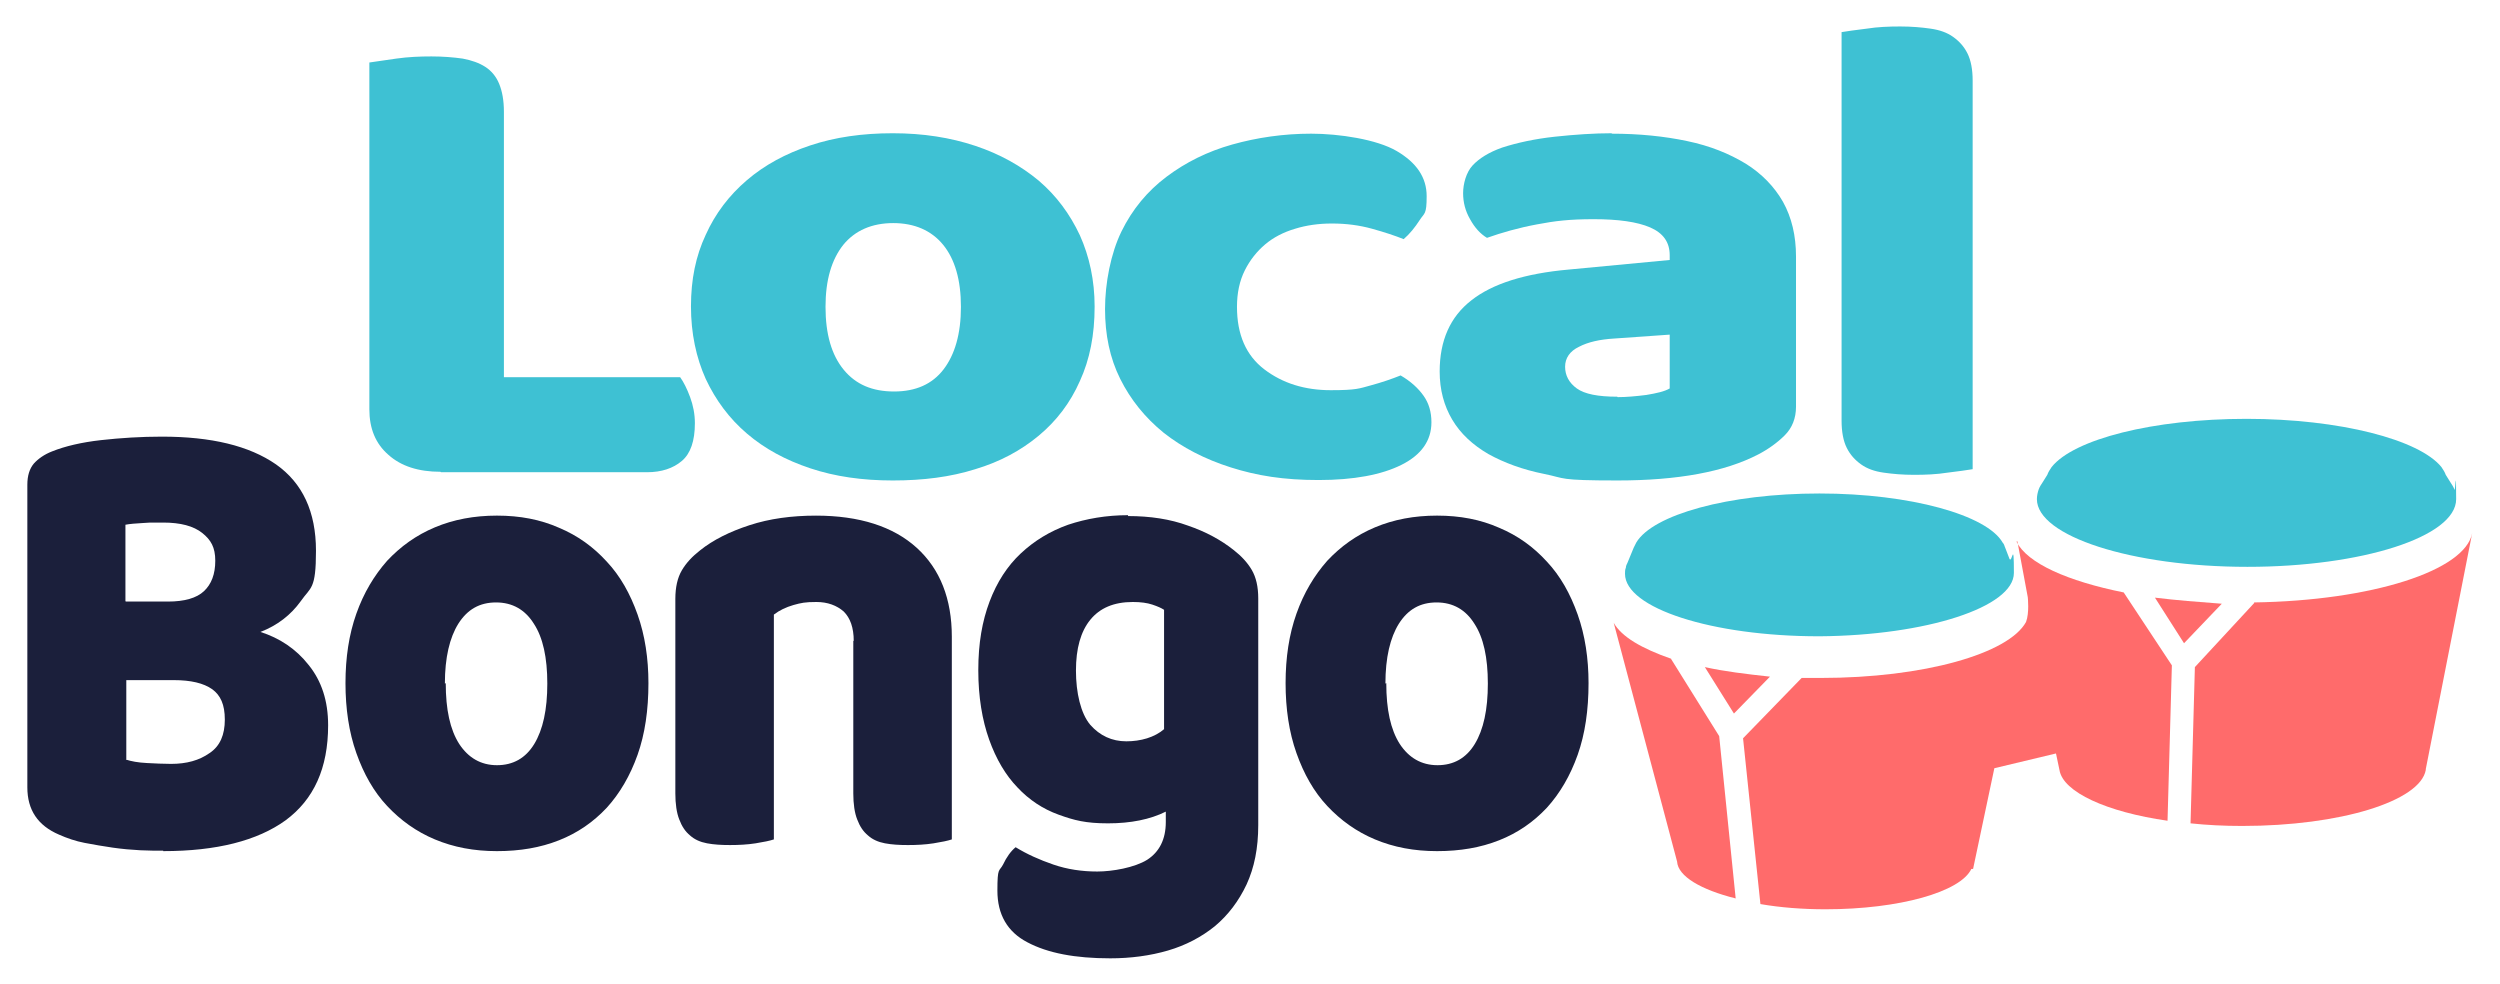 <svg xmlns="http://www.w3.org/2000/svg" id="Layer_1" viewBox="0 0 576 226.7"><defs><style>      .st0 {        fill: #ff6b6b;      }      .st1 {        fill: #1b1f3b;      }      .st2 {        fill: #3ec1d3;      }    </style></defs><g><path class="st2" d="M101.5,108.7c-5.1,0-9.1-1.3-12-3.9-3-2.6-4.4-6.1-4.4-10.5V14.4c1.3-.2,3.4-.5,6.2-.9,2.8-.4,5.5-.5,8.1-.5s5.1.2,7.2.5c2.1.4,3.8,1,5.2,1.9s2.5,2.2,3.2,3.9c.7,1.7,1.1,3.8,1.1,6.5v61.1h40.6c.8,1.1,1.6,2.7,2.3,4.6.7,1.9,1.1,3.9,1.1,6,0,4.1-1,7-3,8.7-2,1.7-4.7,2.6-8,2.6h-47.5Z"></path><path class="st2" d="M252.2,70.7c0,6.4-1.1,12.1-3.4,17.1-2.2,5-5.4,9.2-9.5,12.6-4.1,3.4-8.9,6-14.6,7.7-5.7,1.8-12,2.6-19,2.6s-13.3-.9-19-2.8c-5.7-1.9-10.5-4.5-14.6-8-4.1-3.5-7.2-7.7-9.5-12.6-2.2-4.9-3.4-10.5-3.4-16.7s1.1-11.6,3.4-16.5c2.2-4.9,5.4-9.1,9.5-12.6,4.1-3.5,8.9-6.1,14.6-8,5.7-1.9,12-2.8,19-2.8s13.3,1,19,2.9c5.7,1.9,10.5,4.6,14.6,8,4.1,3.5,7.2,7.7,9.5,12.6,2.2,4.9,3.4,10.4,3.4,16.4ZM190.2,70.7c0,6.3,1.4,11.1,4.2,14.5,2.8,3.4,6.6,5,11.6,5s8.8-1.7,11.4-5.1,4-8.2,4-14.4-1.4-11-4.1-14.3c-2.7-3.3-6.6-5-11.5-5s-8.8,1.7-11.5,5c-2.7,3.4-4.1,8.1-4.1,14.3Z"></path><path class="st2" d="M306.8,51.5c-3,0-5.8.4-8.4,1.2-2.7.8-5,2-6.9,3.6-1.9,1.6-3.5,3.6-4.7,6-1.2,2.4-1.8,5.2-1.8,8.4,0,6.4,2.1,11.2,6.3,14.4,4.2,3.2,9.3,4.8,15.3,4.8s6.6-.4,9.2-1.1c2.6-.7,4.9-1.5,6.9-2.3,2.4,1.4,4.1,3,5.3,4.7,1.2,1.7,1.8,3.7,1.8,6.1,0,4.2-2.3,7.5-6.9,9.8s-11,3.5-19.1,3.5-14.2-1-20.2-2.9-11.2-4.6-15.5-8c-4.3-3.5-7.6-7.6-10-12.4-2.4-4.8-3.5-10.2-3.5-16.1s1.3-12.8,3.8-17.9c2.5-5.1,6-9.3,10.4-12.6,4.4-3.3,9.4-5.8,15.1-7.4,5.7-1.6,11.8-2.5,18.2-2.5s15.1,1.3,19.7,4c4.6,2.7,6.9,6.1,6.9,10.4s-.5,3.8-1.6,5.5-2.3,3.2-3.7,4.4c-2-.8-4.4-1.6-7.3-2.4s-5.9-1.2-9.2-1.2Z"></path><path class="st2" d="M371.3,30.8c6.4,0,12.2.6,17.4,1.7,5.3,1.1,9.7,2.9,13.5,5.2,3.7,2.3,6.6,5.3,8.6,8.8,2,3.6,3,7.8,3,12.6v34.6c0,2.7-.9,4.9-2.6,6.6-1.7,1.7-3.8,3.2-6.1,4.4-7.7,4-18.5,6-32.4,6s-11.9-.5-16.9-1.5c-5-1-9.3-2.6-12.9-4.6-3.6-2.1-6.4-4.7-8.3-7.9-1.9-3.2-2.9-6.9-2.9-11.1,0-7.1,2.4-12.6,7.3-16.4,4.8-3.8,12.3-6.2,22.5-7.1l23.2-2.2v-1.1c0-3-1.5-5.1-4.5-6.4-3-1.3-7.4-1.9-13-1.9s-8.9.4-13.1,1.2c-4.3.8-8.1,1.9-11.5,3.1-1.5-.9-2.8-2.3-3.9-4.3-1.1-1.9-1.6-3.9-1.6-6s.7-4.8,2.2-6.4c1.5-1.6,3.7-3,6.8-4.1,3.4-1.1,7.5-2,12.1-2.5,4.7-.5,9.1-.8,13.2-.8ZM372.7,91.5c2,0,4.2-.2,6.6-.5,2.4-.4,4.2-.8,5.4-1.5v-12.4l-12.8.9c-3.3.2-6,.8-8.1,1.9-2.1,1-3.2,2.6-3.2,4.6s.9,3.7,2.7,5c1.8,1.3,4.9,1.9,9.3,1.9Z"></path><path class="st2" d="M454.5,108.1c-1.3.2-3.2.5-5.8.8-2.5.4-5.1.5-7.7.5s-4.9-.2-7-.5c-2.1-.3-3.8-.9-5.2-1.9s-2.5-2.2-3.3-3.8c-.8-1.6-1.2-3.7-1.2-6.3V7.4c1.3-.2,3.2-.5,5.8-.8,2.5-.4,5.1-.5,7.7-.5s4.9.2,7,.5c2.1.3,3.8.9,5.2,1.9s2.5,2.2,3.3,3.8c.8,1.6,1.2,3.7,1.2,6.3v89.7Z"></path></g><g><path class="st1" d="M37.6,196c-1.5,0-3.3,0-5.3-.1-2-.1-4.2-.3-6.3-.6-2.2-.3-4.3-.7-6.5-1.1-2.1-.4-4.1-1.1-5.9-1.9-4.9-2.1-7.3-5.7-7.3-10.9v-69.7c0-2.1.5-3.7,1.5-4.9,1-1.1,2.4-2.1,4.2-2.8,3-1.2,6.8-2.1,11.3-2.6,4.5-.5,9.2-.8,14-.8,11.4,0,20.1,2.1,26.3,6.4,6.1,4.3,9.2,10.9,9.2,19.9s-1.2,8.3-3.5,11.6c-2.3,3.2-5.4,5.6-9.3,7.1,4.4,1.4,8.2,3.9,11.1,7.6,3,3.7,4.5,8.3,4.5,13.9,0,9.9-3.3,17.1-9.8,21.9-6.5,4.7-15.9,7.1-28.2,7.1ZM29,138.6h9.7c3.8,0,6.6-.8,8.3-2.4,1.7-1.6,2.6-3.9,2.6-7s-1-4.8-3-6.4c-2-1.6-5-2.4-9-2.4s-2.9,0-4.6.1c-1.7.1-3.1.2-4.1.4v17.6ZM29,175c1.2.4,2.8.7,4.8.8,2,.1,3.8.2,5.6.2,3.6,0,6.5-.8,8.9-2.5,2.4-1.6,3.5-4.2,3.5-7.7s-1-5.6-2.9-7c-2-1.4-4.9-2.1-8.9-2.1h-10.9v18.2Z"></path><path class="st1" d="M149.4,157.4c0,6.2-.8,11.7-2.5,16.5-1.7,4.8-4.1,8.9-7.1,12.2-3.1,3.3-6.7,5.8-11,7.5-4.3,1.7-9,2.5-14.3,2.5s-10-.9-14.3-2.7-7.9-4.4-11-7.7c-3.1-3.3-5.4-7.4-7.1-12.2-1.7-4.8-2.5-10.2-2.5-16.1s.8-11.2,2.5-16c1.7-4.8,4.1-8.8,7.1-12.2,3.1-3.3,6.7-5.9,11-7.7s9-2.7,14.3-2.7,10,.9,14.3,2.8c4.3,1.8,7.9,4.4,11,7.8,3.1,3.3,5.4,7.4,7.1,12.2,1.7,4.8,2.5,10.1,2.5,15.8ZM102.7,157.4c0,6.1,1,10.7,3.1,14,2.1,3.2,5,4.9,8.7,4.9s6.6-1.6,8.6-4.9c2-3.3,3-7.9,3-13.9s-1-10.6-3.1-13.8c-2-3.2-4.9-4.9-8.7-4.9s-6.6,1.6-8.7,4.9c-2,3.2-3.1,7.8-3.1,13.8Z"></path><path class="st1" d="M196.7,147.7c0-3.1-.8-5.3-2.3-6.8-1.6-1.4-3.7-2.2-6.3-2.2s-3.5.2-5.3.7c-1.7.5-3.2,1.2-4.5,2.2v51.8c-.9.3-2.3.6-4.2.9-1.9.3-3.9.4-5.9.4s-3.7-.1-5.3-.4c-1.6-.3-2.9-.9-3.9-1.8-1.1-.9-1.9-2.1-2.5-3.7-.6-1.5-.9-3.6-.9-6v-44.8c0-2.7.5-4.9,1.5-6.6,1-1.7,2.4-3.2,4.2-4.6,3-2.4,6.8-4.3,11.4-5.8,4.6-1.5,9.7-2.2,15.3-2.2,10,0,17.8,2.5,23.2,7.4,5.4,4.9,8.1,11.8,8.1,20.5v46.7c-.9.3-2.3.6-4.2.9-1.9.3-3.9.4-5.9.4s-3.7-.1-5.3-.4c-1.6-.3-2.9-.9-3.9-1.8-1.1-.9-1.9-2.1-2.5-3.7-.6-1.5-.9-3.6-.9-6v-35.2Z"></path><path class="st1" d="M259.9,118.9c5.1,0,9.7.7,13.8,2.2,4.1,1.4,7.6,3.3,10.5,5.6,1.8,1.4,3.2,2.9,4.2,4.6,1,1.7,1.5,3.9,1.5,6.6v52.2c0,5.3-.9,9.8-2.7,13.7-1.8,3.8-4.2,7-7.3,9.6-3.1,2.5-6.7,4.4-10.8,5.6s-8.6,1.8-13.3,1.8c-8.1,0-14.4-1.2-19.1-3.7-4.6-2.4-6.9-6.4-6.9-11.9s.4-4.3,1.3-6c.8-1.7,1.8-3.1,2.9-4,2.6,1.6,5.5,2.9,8.7,4,3.2,1.1,6.6,1.6,10.1,1.6s8.6-.9,11.5-2.7c2.8-1.8,4.3-4.7,4.3-8.7v-2.4c-3.6,1.8-8.1,2.7-13.3,2.7s-7.8-.7-11.4-2c-3.6-1.3-6.8-3.4-9.5-6.3-2.7-2.8-4.9-6.5-6.5-11-1.6-4.5-2.5-9.8-2.5-16s.9-11.3,2.6-15.8c1.7-4.5,4.1-8.2,7.2-11.1,3.1-2.9,6.7-5.1,10.9-6.6,4.2-1.4,8.8-2.2,13.8-2.2ZM268.2,140.5c-.6-.4-1.5-.8-2.7-1.2-1.2-.4-2.7-.6-4.5-.6-4.4,0-7.6,1.4-9.8,4.1-2.2,2.7-3.3,6.6-3.3,11.7s1.1,9.9,3.3,12.5c2.2,2.5,5,3.8,8.3,3.8s6.5-.9,8.7-2.8v-27.5Z"></path><path class="st1" d="M366,157.4c0,6.2-.8,11.7-2.5,16.5-1.7,4.8-4.1,8.9-7.1,12.2-3.1,3.3-6.7,5.8-11,7.5-4.3,1.7-9,2.5-14.3,2.5s-10-.9-14.3-2.7-7.9-4.4-11-7.7c-3.1-3.3-5.4-7.4-7.1-12.2-1.7-4.8-2.5-10.2-2.5-16.1s.8-11.2,2.5-16c1.7-4.8,4.1-8.8,7.1-12.2,3.1-3.3,6.7-5.9,11-7.7s9-2.7,14.3-2.7,10,.9,14.3,2.8c4.3,1.8,7.9,4.4,11,7.8,3.1,3.3,5.4,7.4,7.1,12.2,1.7,4.8,2.5,10.1,2.5,15.8ZM319.4,157.4c0,6.1,1,10.7,3.1,14,2.1,3.2,5,4.9,8.7,4.9s6.6-1.6,8.6-4.9c2-3.3,3-7.9,3-13.9s-1-10.6-3.1-13.8c-2-3.2-4.9-4.9-8.7-4.9s-6.6,1.6-8.7,4.9c-2,3.2-3.1,7.8-3.1,13.8Z"></path></g><g><path class="st2" d="M419.3,146.6c24.5-.2,44.7-6.7,44.7-14.6s-.4-2.2-1-3.2l-1-2.6c-.2-.4-.2-.8-.6-1.2-3.6-6.3-21.2-11.3-42.2-11.3s-38.4,4.9-42.2,11.3c-.2.4-.4.8-.6,1.2l-1.4,3.4c-.2.4-.4.8-.4,1.2-.2.4-.2,1-.2,1.4,0,7.9,20,14.4,44.7,14.4Z"></path><path class="st0" d="M407.8,155.9c-5.5-.6-10.5-1.2-15-2.2l6.7,10.7,8.3-8.5Z"></path><path class="st2" d="M517.8,130.6c26.3,0,48.1-6.9,48.1-15.6s-.2-1.4-.4-2.2c-.2-.6-.6-1.2-1-1.8l-1-1.6c-.2-.6-.6-1.2-1-1.8-5.1-6.3-23.4-11.1-44.9-11.1s-39.8,4.7-44.9,11.1c-.4.6-.8,1.2-1,1.8l-1,1.6c-.4.6-.8,1.2-1,1.8-.2.6-.4,1.4-.4,2.2,0,8.5,21.8,15.6,48.5,15.6Z"></path><path class="st0" d="M519.4,138.9l-13.7,14.8-1,36c3.8.4,7.7.6,11.9.6,22.6,0,41-5.7,42.3-12.9v-.2l10.7-54.4c-1.6,8.7-23.2,15.6-50.3,16Z"></path><path class="st0" d="M385.1,151.8c-6.9-2.4-11.5-5.1-13.3-8.3l14.6,55c.2,3.4,5.5,6.5,13.5,8.5l-3.8-37.4-11.1-17.8Z"></path><path class="st0" d="M496.5,137.7l6.7,10.5,8.7-9.1c-5.3-.4-10.5-.8-15.4-1.4Z"></path><path class="st0" d="M464.8,124.7l2.4,12.9s.4,3.6-.4,5.7c-4,7.3-23.5,12.9-47.3,12.9h-4.4l-13.5,13.9,4,38.2c4.6.8,9.7,1.2,15,1.2,17,0,31.1-4,33.6-9.3h.4l4.9-23.2,14.2-3.4.8,3.8c.8,5.1,10.9,9.7,24.9,11.7l1-35.8-11.1-16.8c-12.9-2.6-22.2-6.7-24.7-11.7Z"></path></g></svg>
